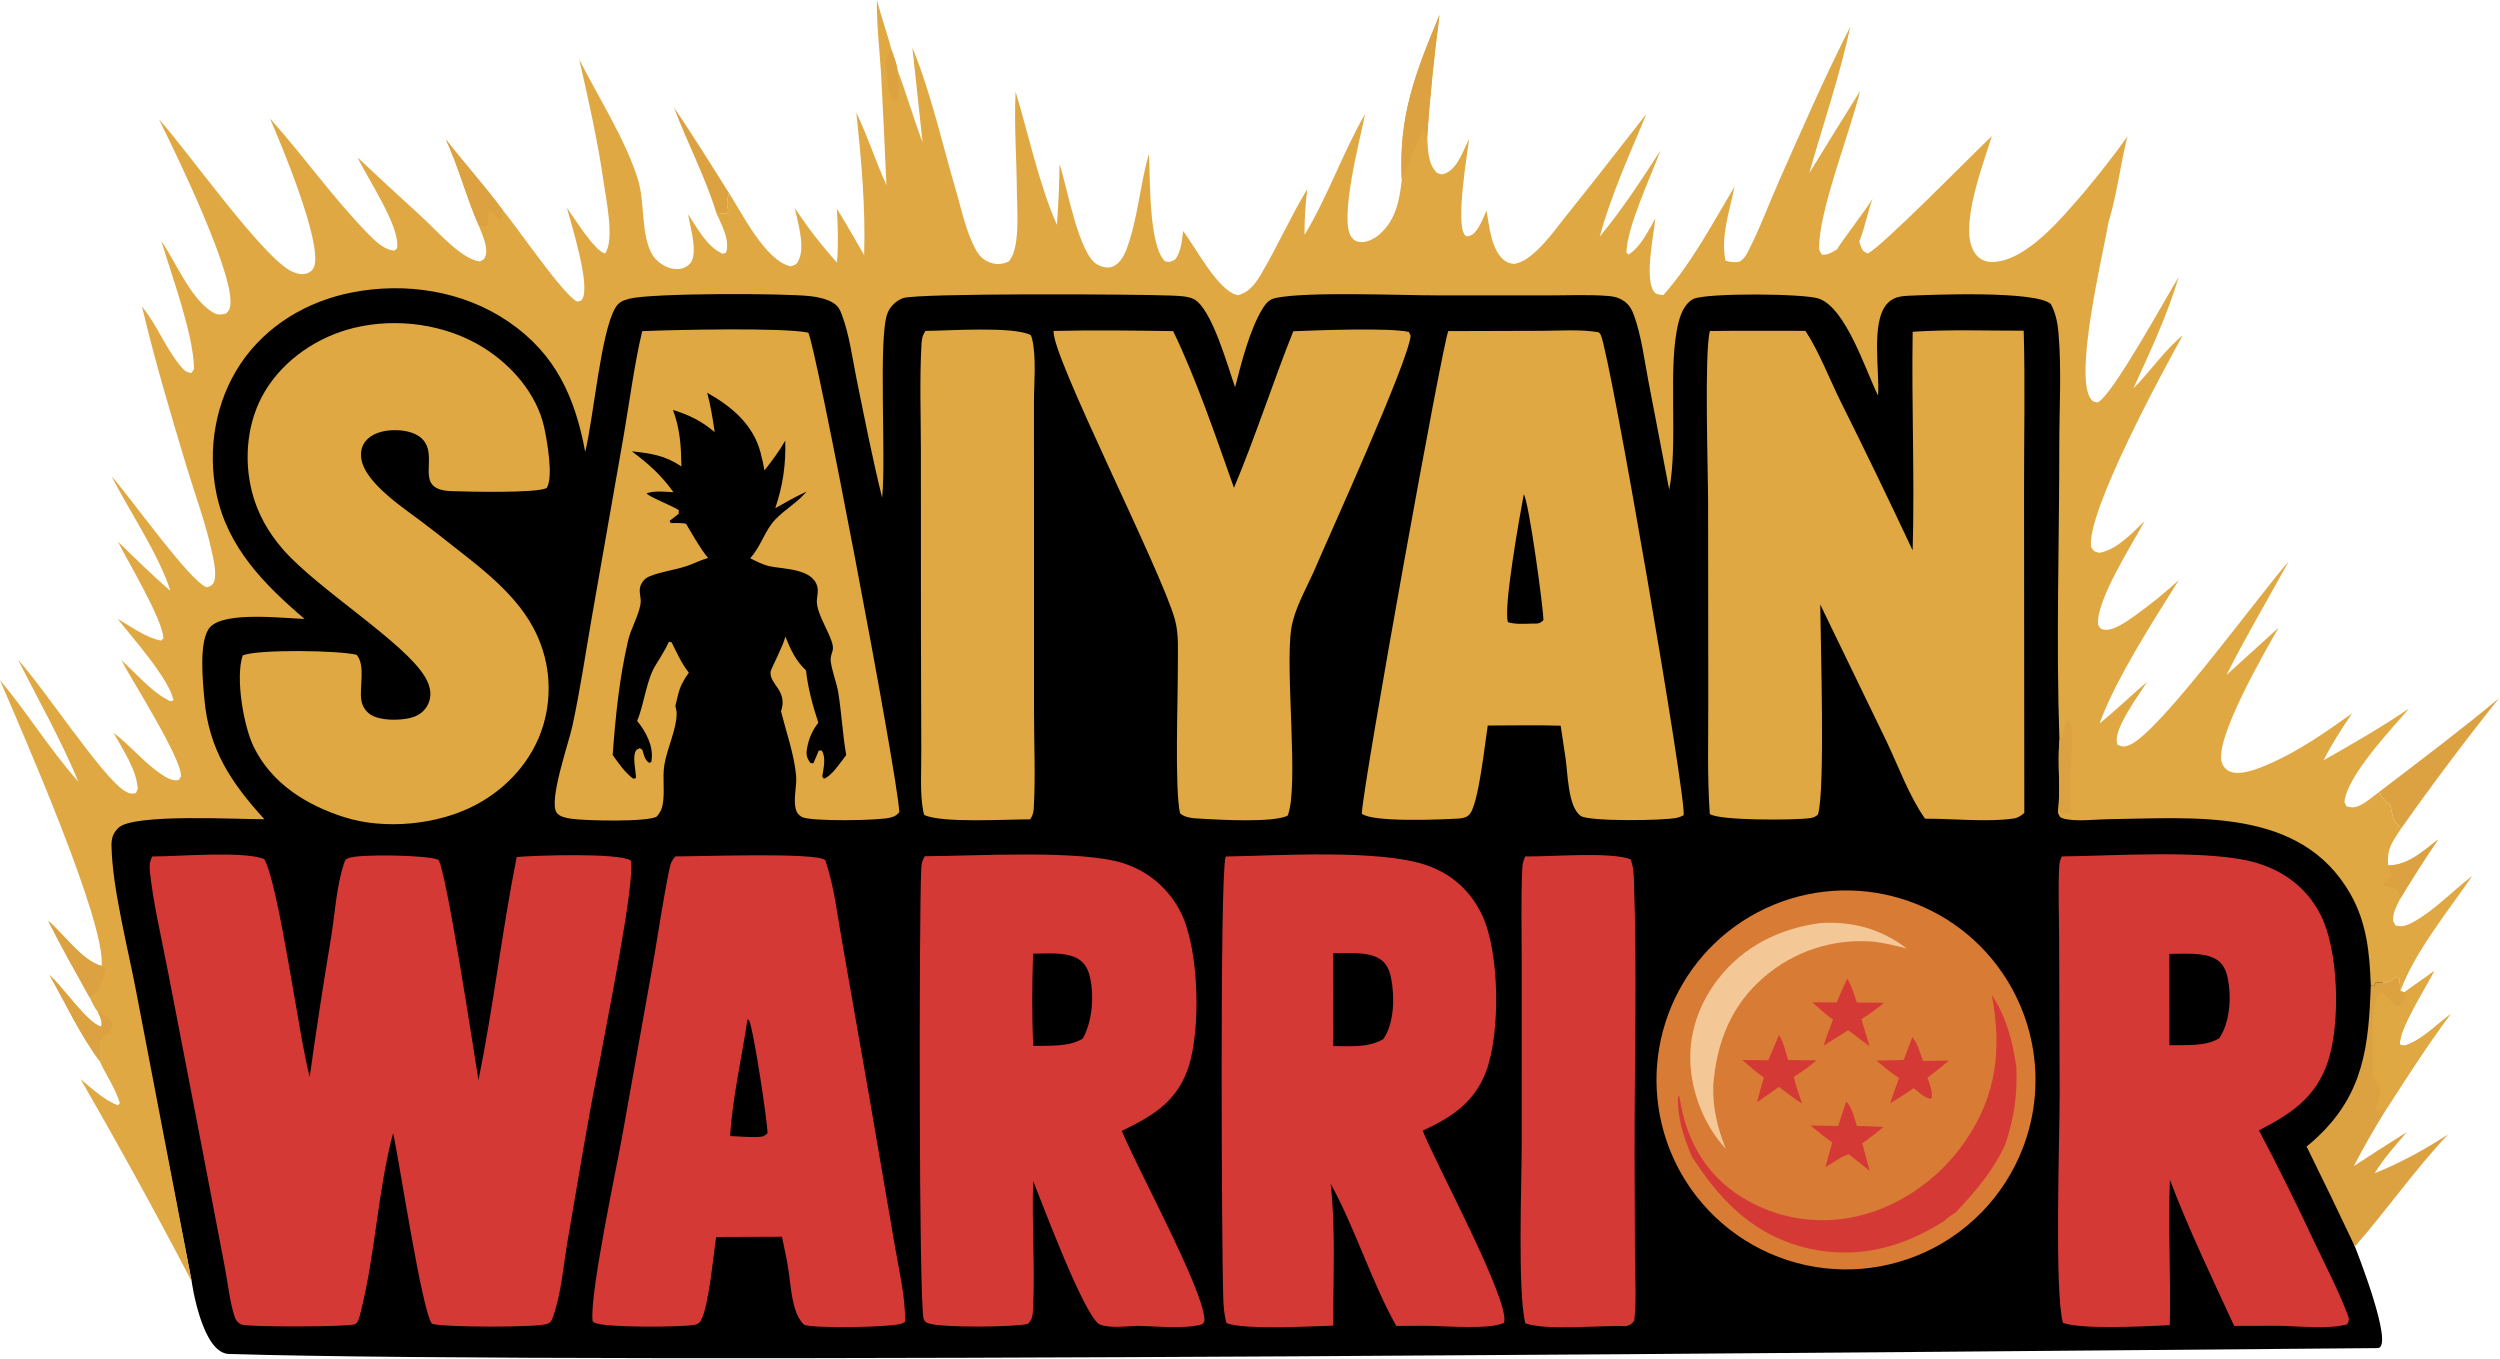 <?xml version="1.0" encoding="UTF-8" standalone="no"?> <svg xmlns="http://www.w3.org/2000/svg" xmlns:xlink="http://www.w3.org/1999/xlink" xmlns:serif="http://www.serif.com/" width="100%" height="100%" viewBox="0 0 1280 696" version="1.1" xml:space="preserve" style="fill-rule:evenodd;clip-rule:evenodd;stroke-linejoin:round;stroke-miterlimit:2;"> <g transform="matrix(1,0,0,1,-388.372,-397.727)"> <g> <g transform="matrix(1,0,0,1,-145.624,-507.529)"> <path d="M640.026,1161.27L629.004,1118.9C672.872,1023.45 737.785,1031.59 832.714,1070.68C838.164,1044.91 942.423,1041.93 1094.88,1050.07L1140.75,1049.96L1166.89,1070.68L1201.54,1045.02L1368.85,1048.66L1382.53,1081.67L1394.23,1054.55L1589.58,1049.19L1599.26,1304.03L1629.7,1314.39L1730.43,1332.63L1754.45,1388.64L1753.22,1438.02L1740.83,1477.08L1728.38,1499.19L1739.7,1543.48C1739.7,1543.48 1760.43,1595.41 1751.33,1595.48C1554.07,1597.05 837.671,1604.15 651.14,1598.48C637.276,1598.06 632.147,1561.46 632.147,1561.46L585.884,1325.3L631.709,1307.77L629.239,1233.36L651.309,1207.24C651.309,1207.24 647.292,1170.98 640.026,1161.27Z"></path> </g> <g> <path d="M837.364,397.727C839.571,406.336 842.542,414.749 844.877,423.335C845.945,426.605 847.454,430.101 847.842,433.51C852.514,445.763 856.078,458.392 860.737,470.648L855.498,422.073L855.992,423.279C865.244,446.208 870.985,471.974 877.955,495.771C880.86,505.691 883.146,517.021 888.272,526.049C889.859,528.845 891.908,530.837 894.925,532.013C898.389,533.363 901.408,533.153 904.723,531.639C910.896,525.397 909.059,505.014 909.016,496.466C908.93,479.316 907.518,461.796 908.368,444.691C914.993,466.62 920.332,492.113 929.521,512.85C930.264,502.478 930.753,492.19 930.846,481.79C934.727,492.991 940.673,528.729 950.542,533.37C952.935,534.496 955.439,535.241 958.015,534.228C961.651,532.797 963.835,528.802 965.145,525.341C970.955,509.99 971.971,492.348 976.637,476.531C977.328,488.785 976.368,522.936 984.794,531.485C987.512,532.159 987.65,531.788 990.052,530.588C993.116,526.591 993.528,520.893 994.116,516.004C1000.54,524.281 1012.11,547.07 1022.2,548.875C1027.74,547.471 1030.94,543.271 1033.76,538.559C1042.32,524.237 1049.04,508.777 1057.72,494.515C1056.7,502.481 1056.26,509.997 1056.29,518.021C1068.22,498.337 1075.77,476.013 1087.3,456.077C1085.22,467.102 1073.6,510.501 1080.38,519.242C1081.66,520.897 1083.1,521.58 1085.17,521.696C1088.48,521.88 1092.52,519.687 1094.9,517.534C1103.11,510.119 1104.96,500.117 1106.08,489.666C1104.38,457.065 1113.08,434.996 1125.39,405.428C1122.68,426.277 1120.45,446.996 1119.09,467.982C1119.63,474.583 1119.2,481.162 1124.04,486.222C1125.95,486.883 1126.53,487.316 1128.5,486.461C1134.93,483.665 1137.48,474.663 1140.55,468.944C1139.59,477.118 1133.47,512.393 1138.44,518.121C1138.65,518.361 1138.92,518.537 1139.16,518.745C1141.64,518.493 1142.75,517.722 1144.33,515.667C1146.52,512.834 1148.04,508.792 1149.45,505.498C1150.91,513.529 1151.86,526.057 1158.84,531.22C1160.39,532.371 1161.76,532.626 1163.63,532.871C1167.72,532.033 1170.84,529.93 1173.91,527.205C1180.75,521.125 1186.44,512.893 1192.19,505.782C1205.49,489.343 1218.28,472.577 1231.39,456.002C1222.83,476.539 1213.3,497.338 1207.46,518.838C1218.93,505.045 1228.76,489.876 1238.5,474.84C1233.81,487.589 1221.16,514.498 1221.12,527.051L1222.15,528.081C1228.43,524.185 1232.29,515.874 1235.91,509.604C1235.04,518.277 1230.2,540.695 1235.33,547.256C1236.28,548.463 1238.5,548.674 1240,548.807C1254.31,532.729 1265.42,511.806 1276.41,493.304C1273.98,506.023 1269.29,518.104 1271.81,531.208C1274.47,531.953 1276.2,532.132 1278.95,531.775C1281.19,530.38 1282.08,528.943 1283.3,526.612C1289.16,515.353 1293.71,502.926 1298.85,491.291C1310.7,464.475 1322.5,437.453 1335.76,411.3C1330.36,436.455 1321.72,461.668 1314.68,486.446C1323.28,472.372 1331.97,458.349 1340.74,444.375C1335.54,465.258 1321,502.279 1319.84,521.901C1319.66,524.85 1319.49,525.923 1321.36,528.167C1324.71,528.213 1326.2,526.951 1329.01,525.358C1330.02,522.896 1343.97,504.812 1347.14,499.489C1344.44,506.636 1343.29,514.305 1340.34,521.284C1340.52,521.991 1340.55,522.183 1340.83,522.962C1341.8,525.71 1341.91,526.214 1344.56,527.52C1350.88,525.19 1399.11,475.929 1408.2,467.399C1403.71,481.697 1397.75,497.439 1396.69,512.415C1396.3,517.919 1396.72,524.634 1400.73,528.824C1402.95,531.139 1406.01,532.04 1409.15,531.865C1426.66,530.893 1444.75,508.408 1455.52,496.036C1463.22,486.783 1470.61,477.483 1477.58,467.664C1474.03,481.967 1472.26,497.303 1467.98,511.31C1465.17,527.591 1450.03,590.223 1458.91,602.046C1460.04,603.562 1460.62,603.491 1462.37,603.761C1469.97,600.249 1496.89,550.835 1503.88,539.514C1498.05,559.099 1489.14,577.99 1480.67,596.558C1489.34,588.048 1496.58,576.925 1505.94,569.449C1495.77,587.611 1456.21,660.75 1459.05,677.875C1460.59,680.209 1460.59,680.086 1463.31,680.785C1472.45,679.029 1479.98,670.694 1486.43,664.486C1480.3,676.015 1461.39,705.248 1462.58,717.545C1463.5,718.911 1463.51,719.63 1465.21,720.047C1470.14,721.266 1478.11,715.348 1481.9,712.632C1489.59,707.105 1496.95,701.123 1503.93,694.72C1491.1,715.203 1471.2,746.073 1463.37,768.173C1471.76,761.336 1479.45,753.827 1487.68,746.841C1483.98,752.779 1470.43,770.954 1472.27,778.04C1472.36,778.388 1472.49,778.725 1472.59,779.067C1475.06,780.174 1476.02,780.22 1478.62,779.19C1493.79,773.173 1545,702.337 1560.19,685.155C1549.57,704.571 1538.26,723.507 1528.35,743.304L1555,719.121C1548.05,731.246 1522.15,775.954 1525.92,788.047C1526.54,790.047 1527.84,791.696 1529.75,792.597C1535.35,795.232 1545,791.114 1550.24,788.843C1565.4,782.269 1579.23,772.499 1592.65,762.965C1587.37,770.763 1582.26,778.532 1578.07,786.989C1592.87,778.579 1607.67,770.077 1621.77,760.504C1612.91,770.995 1589.99,794.819 1588.73,808.353L1589.75,810.544C1592.41,811.312 1593.97,811.354 1596.58,810.117C1600.03,808.483 1603.55,805.377 1606.63,803.099C1607.93,806.256 1609.51,807.781 1612.15,809.903L1613.67,816.193C1614.39,819.254 1616.28,819.658 1617.76,821.952C1613.25,828.771 1610.24,832.395 1611.15,840.842C1621.34,840.738 1629.06,833.476 1636.71,827.525C1629.88,837.466 1623.51,847.624 1617.23,857.918C1615.41,861.642 1613.54,864.846 1613.61,869.103L1614.84,871.527C1618.56,872.551 1621.08,871.436 1624.43,869.557C1635.12,863.555 1644.35,853.629 1654.16,846.235C1642.24,863.595 1624.49,885.395 1617.45,905.036L1616.81,898.814L1615.46,897.81C1611.34,900.614 1609.85,901.321 1604.94,900.635L1603.68,902.692L1602.22,902.093C1601.61,885.55 1600.15,870.193 1591.82,855.517C1566.39,810.702 1511.82,816.686 1467.9,817.147C1461.52,817.214 1450.47,818.639 1444.47,816.697C1442.78,816.148 1442.87,815.454 1442.05,813.967C1443.52,801.673 1441.73,789.143 1442.8,776.803C1441.05,726.519 1442.74,675.62 1442.73,625.261C1442.73,606.559 1443.93,586.926 1442.33,568.315C1441.88,563.078 1440.91,558.073 1438.41,553.405C1430.82,546.435 1377.24,548.582 1365.04,549.174C1360.81,549.379 1357.2,550.135 1354.34,553.503C1346.17,563.101 1350.86,587.922 1349.93,600.302C1343.38,586.882 1333.61,555.851 1319.82,550.67C1312.59,547.956 1261.64,547.59 1255.31,550.837C1251.21,552.936 1249.07,557.955 1247.94,562.171C1241.9,584.813 1247.82,623.54 1243.01,648.455L1232.26,592.358C1230.2,581.563 1228.77,569.818 1225.08,559.484C1223.98,556.423 1222.69,553.844 1219.98,551.951C1217.64,550.325 1215.29,549.579 1212.47,549.331C1202.16,548.424 1191.38,548.982 1181,548.974L1124.48,548.964C1105.63,548.971 1057.53,546.882 1041.44,550.302C1038.42,550.943 1036.63,552.846 1035,555.441C1028.29,566.166 1023.93,583.591 1020.74,595.959C1017.12,585.798 1008.9,555.857 999.734,550.943C996.496,549.207 990.84,549.181 987.176,549.029C971.125,548.362 858.132,547.685 850.699,550.381C847.248,551.632 844.113,554.62 842.78,558.039C837.938,570.458 842.146,631.576 840.028,652.54C835.024,632.404 831.062,611.962 826.91,591.636C824.759,581.107 823.287,569.314 819.53,559.244C818.445,556.336 817.671,554.506 815.011,552.836C811.767,550.799 807.258,549.827 803.466,549.382C790.012,547.804 722.045,547.723 710.666,550.664C707.169,551.568 705.084,552.426 703.263,555.599C695.999,568.253 692.255,611.558 688.004,629.104C682.81,601.215 672.967,579.043 648.803,562.496C625.547,546.571 596.001,542.105 568.581,547.459C545.658,551.934 524.661,564.365 511.549,583.962C498.599,603.315 494.51,627.83 499.198,650.532C504.885,678.067 523.71,697.045 544.302,714.612C533.19,714.279 503.659,710.661 496.021,718.741C489.885,725.231 492.262,747.251 493.04,755.904C495.349,781.602 506.834,798.607 523.735,817.168C510.399,817.266 456.602,814.163 449.062,821.536C446.098,824.434 445.379,826.986 445.464,831.018C445.923,852.755 453.909,883.294 458.08,905.325L486.562,1053.93C468.334,1018.96 449.345,984.396 429.609,950.256C435.397,954.955 441.793,961.189 448.854,963.66L449.733,962.493C447.328,954.584 442.702,948.389 439.383,940.955C429.519,927.802 421.836,911.294 413.716,896.943C420.316,902.657 433.178,921.673 440.198,923.38C441.007,920.702 439.425,918.24 438.437,915.663C436.656,913.848 435.394,910.501 434.177,908.218C426.991,895.296 419.667,882.43 413.057,869.2C421.104,876.006 430.256,889.569 440.406,892.287C442.603,869.62 398.92,770.742 388.372,745.95C402.481,762.721 413.8,781.487 428.519,797.95C419.595,776.576 408.089,756.168 397.595,735.525C410.579,749.607 440.677,795.458 451.948,802.506C454.242,803.94 455.345,804.319 457.935,803.837L458.911,801.654C458.446,791.983 451.059,781.325 446.557,772.946C454.903,779.192 461.606,787.657 470.146,793.583C472.959,795.536 476.312,797.78 479.864,797.13L481.094,795.174C481.006,785.309 456.351,746.856 450.473,735.704C457.936,742.296 465.26,751.337 474.112,755.993C475.687,756.822 475.381,756.884 477.202,756.303C475.095,745.294 455.643,723.659 448.529,714.491C455.184,718.431 463.262,724.318 470.844,725.719L472.096,724.483C471.403,714.547 454.341,686.042 448.713,675.019C457.565,683.52 466.287,692.273 475.629,700.233C470.075,682.418 454.42,658.997 445.469,641.587C454.169,651.019 485.922,696.062 494.345,698.447C495.727,697.886 496.543,697.845 497.424,696.57C499.895,692.996 497.664,684.178 496.814,680.187C493.699,665.566 488.309,651.248 483.989,636.939C475.812,609.855 467.606,582.26 461.091,554.736C468.64,563.908 472.956,575.549 480.491,584.766C482.296,586.974 483.545,588.434 486.369,588.687L487.727,586.654C487.488,568.871 476.339,539.11 471,521.145C478.467,532.073 485.674,550.135 496.843,557.365C499.509,559.092 501.177,559.001 504.157,558.24C504.791,557.538 505.411,556.892 505.795,556.011C511.399,543.177 476.503,472.359 469.744,458.787C483.748,474.072 523.488,530.589 538.105,536.861C540.509,537.893 543.572,538.668 546.066,537.507C547.739,536.728 548.781,535.701 549.315,533.916C553.118,521.202 532.5,471.946 526.597,458.386C543.742,477.467 558.621,498.71 576.533,517.133C580.077,520.778 585.14,525.951 590.507,525.994L591.681,524.719C593.351,513.681 576.618,489.369 571.47,478.34C581.182,487.535 590.994,496.625 600.902,505.608L605.602,509.999C612.567,516.381 624.521,530.307 634.033,531.61C635.834,530.707 636.381,530.682 637.004,528.627C638.406,524.007 635.018,517.354 633.422,513.015C627.101,498.707 623.275,483.414 616.659,469.13C626.231,481.429 636.687,493.031 645.987,505.54C653.194,514.17 676.626,548.513 683.777,552.121C685.208,551.816 685.778,552.108 686.559,550.747C690.664,543.59 681.032,512.924 678.591,504.061C682.163,508.918 692.847,526.479 698.166,527.464C703.207,520.753 698.593,499.231 697.424,491.004C694.414,469.807 689.702,448.915 684.915,428.062C694.683,447.525 708.232,468.44 714.832,489.087C718.612,500.914 716.457,515.253 721.417,526.37C723.175,530.308 726.887,533.528 730.983,534.848C733.609,535.694 736.844,535.855 739.332,534.476C741.794,533.11 742.883,531.463 743.338,528.681C744.365,522.401 741.78,513.657 740.634,507.369C745.322,514.412 750.347,524.177 758.415,527.658L760.073,527.128C762.309,520.647 757.678,512.672 755.13,506.717L760.146,507.2L761.268,505.67C760.376,502.522 760.481,500.629 761.339,497.462C761.425,497.146 761.52,496.832 761.61,496.517C768.375,507.007 780.164,531.055 793.101,534.097C794.991,533.473 795.854,533.458 796.919,531.646C800.984,524.729 796.839,511.646 795.276,504.209C801.788,514.061 809.023,523.415 816.922,532.194C817.662,522.949 817.418,513.8 816.822,504.563C821.693,512.332 826.196,520.388 830.807,528.316C831.602,504.298 829.369,479.249 826.796,455.389C832.574,467.359 836.719,480.353 842.224,492.521C841.418,473.68 840.514,454.842 839.513,436.01C838.748,423.322 837.138,410.432 837.364,397.727Z" style="fill:rgb(223,168,66);fill-rule:nonzero;"></path> <path d="M1125.39,405.428C1122.68,426.277 1120.45,446.996 1119.09,467.982L1117.81,466.441L1118.1,465.124L1117.6,463.675C1116.01,465.459 1109.8,480.814 1108.36,484.177L1107.9,484.189L1106.08,489.666C1104.38,457.065 1113.08,434.996 1125.39,405.428Z" style="fill:rgb(220,162,66);fill-rule:nonzero;"></path> <path d="M616.659,469.13C626.231,481.429 636.687,493.031 645.987,505.54L644.905,510.321C643.253,509.834 643.853,510.307 643.038,509.207C641.923,507.703 641.178,506.34 639.311,505.748C637.866,508.022 638.082,510.151 638.084,512.736L636.646,513.716L633.422,513.015C627.101,498.707 623.275,483.414 616.659,469.13Z" style="fill:rgb(220,162,66);fill-rule:nonzero;"></path> <path d="M413.057,869.2C421.104,876.006 430.256,889.569 440.406,892.287C441.522,893.053 441.963,893.333 442.677,894.523C442.56,894.793 442.43,895.057 442.325,895.332C440.541,900.005 440.793,902.343 437.073,906.265C436.802,906.55 436.549,906.853 436.27,907.13C435.316,908.074 435.629,907.774 434.177,908.218C426.991,895.296 419.667,882.43 413.057,869.2Z" style="fill:rgb(220,162,66);fill-rule:nonzero;"></path> <path d="M413.716,896.943C420.316,902.657 433.178,921.673 440.198,923.38C441.007,920.702 439.425,918.24 438.437,915.663C441.193,916.991 443.406,917.999 445.454,920.313C445.924,921.985 446.391,922.636 445.416,924.241C441.887,930.05 438.265,927.556 439.32,936.339C439.515,937.96 439.504,939.337 439.383,940.955C429.519,927.802 421.836,911.294 413.716,896.943Z" style="fill:rgb(220,162,66);fill-rule:nonzero;"></path> <path d="M1442.8,776.803C1443.08,776.508 1443.37,776.227 1443.63,775.919C1445.93,773.206 1444.49,769.085 1446.99,766.556C1448.45,768.046 1448.97,768.879 1449.08,771.022C1449.78,785.237 1447.45,799.458 1448.7,813.784C1446.24,814.523 1444.57,814.348 1442.05,813.967C1443.52,801.673 1441.73,789.143 1442.8,776.803Z" style="fill:rgb(220,162,66);fill-rule:nonzero;"></path> <path d="M1611.15,840.842C1621.34,840.738 1629.06,833.476 1636.71,827.525C1629.88,837.466 1623.51,847.624 1617.23,857.918C1617.09,857.117 1616.9,855.353 1616.45,854.586C1614.92,851.966 1611.16,851.773 1608.41,851.082C1608.8,848.655 1611.24,848.278 1612.67,845.513C1612,843.967 1611.57,842.476 1611.15,840.842Z" style="fill:rgb(220,162,66);fill-rule:nonzero;"></path> <path d="M844.877,423.335C845.945,426.605 847.454,430.101 847.842,433.51C848.153,438.276 848.873,443.343 847.799,448.041C847.536,449.192 847.732,448.653 846.33,449.549C843.64,447.073 843.18,442.404 842.837,438.903C842.256,432.975 840.977,428.066 844.877,423.335Z" style="fill:rgb(220,162,66);fill-rule:nonzero;"></path> <path d="M466.313,836.24C479.722,836.253 512.649,833.295 523.62,837.536C531.082,850.145 541.52,929.011 546.928,949.161C550.297,925.023 553.994,900.933 558.019,876.897C559.89,865.096 560.725,851.019 564.547,839.729C565.077,838.162 565.116,837.702 566.739,837.057C572.216,834.88 607.449,835.453 612.782,837.948C616.671,842.104 631.198,937.581 633.347,950.761C641.062,912.992 645.374,874.366 652.926,836.506C662.914,835.66 704.346,834.294 711.274,838.219C714.125,847.57 697.896,926.682 695.489,940.746C689.229,971.083 684.409,1001.91 679.078,1032.44C676.895,1044.94 675.831,1059.75 671.638,1071.57C670.988,1073.4 670.612,1074.73 668.715,1075.51C663.872,1077.52 614.488,1077.34 609.495,1075.49C604.205,1068.05 593.021,993.036 589.638,977.854C581.712,1007.69 580.603,1039.65 573.018,1069.62C572.538,1071.52 571.921,1074.79 570.168,1075.71C567.446,1077.14 515.251,1077.27 512.055,1075.9C510.131,1075.08 509.093,1073.73 508.456,1071.76C505.871,1063.78 505.015,1054.35 503.389,1046.03L491.131,981.936L474.061,893.537C470.919,877.234 466.853,860.418 465.122,843.911C464.809,840.927 464.965,838.941 466.313,836.24Z" style="fill:rgb(213,57,53);fill-rule:nonzero;"></path> <path d="M1367.66,567.586C1386.42,566.345 1405.69,567.071 1424.51,567.044C1425.28,594.423 1424.64,622.008 1424.68,649.406L1424.82,813.964C1423.21,815.297 1421.61,816.445 1419.5,816.773C1406.44,818.808 1387.69,816.813 1374,816.899C1365.93,805.529 1360.32,789.954 1354.27,777.291L1320.34,707.225C1320.47,725.862 1322.96,802.888 1319.15,814.805C1317.78,816.015 1316.66,816.404 1314.88,816.653C1307.61,817.675 1268.37,817.983 1263.78,814.454C1262.44,794.872 1263.05,774.948 1263.01,755.31L1262.92,654.755C1262.9,639.35 1260.92,578.092 1263.84,567.201C1280.13,566.977 1296.45,567.145 1312.75,567.121C1319.71,577.767 1324.77,591.052 1330.42,602.565C1343.14,628.08 1355.55,653.745 1367.65,679.554C1368.71,642.311 1367.05,604.865 1367.66,567.586Z" style="fill:rgb(223,168,66);fill-rule:nonzero;"></path> <path d="M1444,836.211C1470.41,835.976 1520.39,832.375 1544.16,839.66C1558.37,844.014 1569.7,852.748 1576.51,866.099C1585.82,884.346 1586.71,921.516 1580.35,940.986C1574.3,959.504 1561.47,968.009 1544.94,976.445C1555.11,995.803 1564.82,1015.4 1574.07,1035.21C1579.5,1046.62 1585.52,1058.19 1590.04,1070C1591.07,1072.71 1591.41,1073.1 1590.22,1075.76C1580.11,1078.52 1565.32,1076.63 1554.75,1076.53L1532.29,1076.59C1520.9,1052.05 1508.99,1027.06 1499.36,1001.78C1498.34,1026.48 1499.93,1051.45 1499.29,1076.21C1487.74,1076.78 1454.36,1078.56 1444.62,1075.06C1440.14,1058.87 1442.95,980.266 1442.91,958.464L1442.64,877.622C1442.64,865.493 1442.02,852.991 1442.72,840.902C1442.82,839.131 1443.31,837.82 1444,836.211ZM1499.11,932.878C1506.97,932.69 1517.74,933.682 1524.64,929.279C1530.28,920.91 1530.96,907.904 1528.88,898.116C1528.09,894.376 1526.36,890.802 1522.95,888.817C1516.56,885.102 1506.36,886.145 1499.07,886.1L1499.11,932.878Z" style="fill:rgb(213,57,53);fill-rule:nonzero;"></path> <path d="M861.876,836.106C887.647,836.027 941.49,832.641 963.562,839.715C976.442,843.819 987.09,852.999 993.046,865.134C1002.33,883.747 1003.38,925.367 996.602,944.894C990.633,962.075 978.221,969.23 962.737,976.74C970.832,996.445 1003.66,1056.32 1005.01,1072.69C1005.15,1074.49 1005.02,1074.45 1003.85,1075.79C994.214,1078.38 980.571,1076.68 970.5,1076.58C965.163,1076.73 956.579,1077.92 951.58,1075.9C943.909,1072.8 921.755,1013.22 917.362,1002.4C916.598,1023.88 918.322,1045.5 917.335,1066.98C917.184,1070.27 917.172,1073.23 914.68,1075.53C907.709,1077.31 870.671,1077.55 863.958,1075.35C862.492,1074.87 861.827,1074.56 861.278,1072.97C858.804,1065.82 858.879,866.671 860.057,842.374C860.181,839.822 860.503,838.312 861.876,836.106ZM917.383,933.248C925.585,933.006 935.557,933.882 942.755,929.489C947.731,920.59 948.744,907.119 946.246,897.24C945.248,893.29 943.205,890.088 939.515,888.198C933.36,885.047 924.128,885.995 917.3,886C916.798,901.669 916.655,917.587 917.383,933.248Z" style="fill:rgb(213,57,53);fill-rule:nonzero;"></path> <path d="M1015.93,836.262C1042.5,835.818 1095.17,832.353 1119.12,840.84C1131.96,845.388 1141.47,854.068 1147.27,866.413C1156.24,885.494 1156.64,926.801 1149.21,946.408C1143.24,962.159 1131.55,969.848 1116.79,976.604C1122.33,991.502 1161.85,1064.12 1158.45,1074.98C1151.44,1078.64 1127.66,1076.59 1118.75,1076.53L1103.26,1076.61C1090.32,1053.39 1082.46,1027.16 1069.66,1003.73C1072.31,1027.53 1070.88,1052.48 1070.98,1076.46C1059.12,1076.79 1026.09,1078.73 1016.37,1075.19C1015.06,1070.8 1014.81,1066.24 1014.65,1061.67C1013.94,1041.31 1012.81,844.14 1015.93,836.262ZM1070.96,933.308C1079.6,933.331 1088.93,934.302 1096.64,929.726C1102.33,921.527 1102.52,907.827 1100.55,898.152C1099.8,894.447 1098.1,890.704 1094.77,888.664C1088.4,884.76 1078.19,885.785 1070.87,885.738L1070.96,933.308Z" style="fill:rgb(213,57,53);fill-rule:nonzero;"></path> <path d="M1241.72,982.035C1225.73,935.251 1247.48,883.926 1292.21,862.873C1336.95,841.821 1390.36,857.776 1416.22,899.916C1423.18,911.253 1427.73,923.901 1429.59,937.072C1431.92,953.555 1429.97,970.361 1423.93,985.873C1419.25,997.878 1412.23,1008.83 1403.28,1018.09C1398.3,1023.24 1392.77,1027.83 1386.78,1031.76C1364.99,1046.06 1338.37,1051 1312.9,1045.46C1287.44,1039.92 1265.27,1024.37 1251.4,1002.31C1247.4,995.947 1244.15,989.144 1241.72,982.035Z" style="fill:rgb(216,123,53);fill-rule:nonzero;"></path> <path d="M1254.6,989.958C1250.37,979.672 1246.94,969.873 1247.57,958.638C1248.44,959.576 1248.2,959.048 1248.38,960.138C1251.58,979.897 1260.05,996.546 1276.63,1008.35C1293.81,1020.36 1315.07,1024.99 1335.68,1021.2C1359.31,1016.91 1380.8,1001.91 1394.37,982.316C1410.77,958.632 1413.35,934.742 1408.15,907.117C1415.68,918.358 1418.75,930.683 1420.73,943.893C1421.35,958.43 1419.61,970.061 1415.04,983.84C1408.25,998.019 1400.43,1006.95 1389.83,1018.37C1387.96,1019.75 1385.22,1021.27 1383.7,1022.95C1362.68,1036.33 1339.91,1042.46 1315.15,1037.11C1287.92,1031.22 1270.01,1013.74 1255.42,991.101L1254.6,989.958Z" style="fill:rgb(213,57,53);fill-rule:nonzero;"></path> <path d="M1320.42,870.342C1336.47,869.253 1351.88,873.398 1364.59,883.372C1358.66,881.886 1352.8,880.307 1346.69,879.796C1326.68,878.299 1306.89,884.808 1291.68,897.892C1274.67,912.445 1267.22,931.553 1265.56,953.438C1265.23,965.124 1267.72,975.054 1271.94,985.866C1262.38,975.534 1256.27,961.672 1254.36,947.783C1251.93,930.247 1257.1,913.229 1267.83,899.263C1280.85,882.313 1299.49,873.06 1320.42,870.342Z" style="fill:rgb(244,199,151);fill-rule:nonzero;"></path> <path d="M1334.16,898.816C1336.47,902.629 1337.67,906.806 1339.06,911.015L1353.01,911.14C1349.35,914.331 1345.49,916.925 1341.41,919.549L1345.59,933.396C1341.89,930.754 1338.28,927.947 1334.63,925.221L1322.1,933.047C1323.46,928.541 1325.15,924.191 1326.85,919.807C1323.12,917.069 1319.69,913.942 1316.21,910.895L1328.75,911.01C1330.41,906.873 1332.27,902.853 1334.16,898.816Z" style="fill:rgb(213,57,53);fill-rule:nonzero;"></path> <path d="M1333.64,961.663C1336.69,964.861 1337.71,970.012 1339.07,974.153L1352.68,974.696C1349.24,977.715 1345.54,980.397 1341.88,983.139L1345.65,997.225C1342.14,994.308 1338.48,991.537 1334.89,988.706C1331,989.908 1326.55,993.24 1322.96,995.344C1324.04,991.083 1325.31,986.855 1326.5,982.625C1322.58,980.059 1319,976.9 1315.36,973.949L1329.51,974.239L1333.64,961.663Z" style="fill:rgb(213,57,53);fill-rule:nonzero;"></path> <path d="M1367.45,928.735C1370.17,931.656 1371.5,937.18 1372.93,940.926L1386.17,940.755C1382.64,943.814 1378.87,946.65 1375.21,949.559C1376.22,952.637 1378.32,957.208 1377.2,960.289C1374.01,960.25 1370.61,956.738 1368.15,954.817C1364.44,957.662 1360.17,960.06 1356.21,962.566C1357.54,958.218 1359.15,953.951 1360.68,949.669C1356.54,947.036 1352.89,943.91 1349.15,940.752L1363.06,940.438L1367.45,928.735Z" style="fill:rgb(213,57,53);fill-rule:nonzero;"></path> <path d="M1299.2,927.665C1301.48,930.887 1302.68,936.675 1303.91,940.476L1318.41,940.618C1314.7,943.815 1310.99,946.49 1306.82,949.062C1307.81,953.778 1309.46,958.241 1311.06,962.776C1306.9,960.163 1303.08,957.219 1299.2,954.21L1288.05,962.072C1288.96,957.807 1290.3,953.562 1291.46,949.353C1287.51,946.78 1284,943.541 1280.44,940.466L1293.76,940.557L1299.2,927.665Z" style="fill:rgb(213,57,53);fill-rule:nonzero;"></path> <path d="M1129.9,567.249L1177.78,567.103C1187.3,567.074 1197.43,566.259 1206.82,567.836C1207.33,568.299 1207.62,568.493 1207.95,569.185C1212.84,579.401 1252.16,808.371 1250.38,815.127C1249.32,815.664 1248.4,816.101 1247.25,816.381C1240.71,817.97 1202,818.405 1197.76,815.511C1191.13,810.993 1191.09,793.527 1189.91,785.747L1187.44,769.291C1175.03,768.889 1162.52,769.199 1150.1,769.203C1148.72,777.689 1145.48,808.979 1140.9,814.537C1139.58,816.146 1137.37,816.698 1135.35,816.818C1126.5,817.346 1091.08,818.878 1085.62,814.327C1086.06,800.083 1127.12,572.72 1129.9,567.249ZM1172.25,717.024C1175.29,716.917 1176.43,717.468 1178.61,715.228C1178.57,708.965 1171.06,653.815 1168.53,650.842C1166.59,661.206 1157.94,709.415 1160.45,716.303C1164.43,717.418 1168.17,717.153 1172.25,717.024Z" style="fill:rgb(223,168,66);fill-rule:nonzero;"></path> <path d="M613.529,671.947C630.622,685.65 650.707,699.294 661.343,718.989C669.694,734.369 671.54,752.452 666.471,769.202C661.12,786.976 647.968,801.443 631.654,809.986C612.39,820.075 585.24,822.725 564.462,816.069C545.246,809.912 527.613,798.962 518.392,780.364C513.095,769.681 508.811,744.733 512.635,733.283C520.692,730.041 562.304,730.722 570.98,732.987C575.573,738.414 572.37,749.298 573.338,756.046C573.769,759.053 575.481,761.895 578.032,763.561C582.974,766.791 592.569,766.679 598.212,765.364C601.964,764.489 605.142,762.576 607.082,759.164C609.889,754.228 608.84,749.127 606.06,744.422C595.513,726.568 551.217,699.534 533.34,679.109C525.834,670.532 520.207,660.636 517.379,649.557C513.052,632.597 514.916,613.302 523.964,598.164C533.786,581.73 551.116,570.085 569.578,565.602C591.658,560.242 616.681,563.71 636.023,575.797C650.436,584.803 663.237,599.511 666.955,616.4C668.43,623.099 671.848,641.936 668.28,647.598C662.77,650.371 627.74,649.447 619.551,649.194C598.972,648.559 613.994,631.499 604.319,622.24C600.538,618.622 593.916,617.747 588.924,618.008C584.097,618.26 578.648,619.718 575.501,623.654C573.56,626.081 572.948,629.038 573.29,632.087C574.778,645.376 597.161,659.143 606.924,666.862L613.529,671.947Z" style="fill:rgb(223,168,66);fill-rule:nonzero;"></path> <path d="M734.149,836.198C745.208,836.298 806.351,833.974 810.877,838.091C815.461,851.222 817.066,866.352 819.548,880.045L833.802,961.379L846.29,1034.28C848.448,1047.21 851.964,1061.34 851.766,1074.45C851.177,1074.82 850.849,1075.07 850.231,1075.33C845.379,1077.33 805.092,1078.04 800.109,1076.01C793.688,1070.25 793.37,1055.93 791.982,1047.5C791.169,1041.97 789.824,1036.42 788.743,1030.94L755.04,1031.07C753.574,1040.35 751.285,1067.02 747.145,1073.97C746.289,1075.41 745.461,1075.71 743.86,1076.06C738.306,1077.25 696.435,1077.63 692.628,1074.83C691.644,1074.1 691.794,1074.41 691.718,1073.41C690.591,1058.59 703.804,997.002 707.131,978.358L722.44,892.615C725.379,875.74 727.798,858.614 731.283,841.852C731.768,839.52 732.607,837.989 734.149,836.198ZM775.249,979.92C778.184,979.675 779.2,980.067 781.332,977.932C781.39,972.128 773.819,922.418 771.819,920.158C771.605,919.916 771.318,919.75 771.067,919.546C768.219,939.18 763.37,959.654 762.2,979.361C766.548,979.613 770.893,979.923 775.249,979.92Z" style="fill:rgb(213,57,53);fill-rule:nonzero;"></path> <path d="M1050.53,567.329C1062.71,566.822 1099.55,565.411 1109.7,567.671L1110.62,569.672C1109.18,583.609 1068.39,673.012 1060.9,690.656C1056.94,699.469 1051.05,709.762 1049.53,719.357C1046.21,740.354 1053.55,800.905 1047.65,815.349C1040.16,819.046 1012.56,817.446 1003.38,816.915C1000.1,816.726 994.798,816.567 992.529,814.027C989.745,800.988 991.501,755.632 991.425,738.996C991.39,731.235 992.01,722.593 989.967,715.064C983.214,690.181 926.36,579.168 927.837,567.173C948.177,566.662 968.67,566.967 989.018,567.251C1000.83,591.578 1011.05,621.862 1020.17,647.496C1031.23,621.176 1039.95,593.847 1050.53,567.329Z" style="fill:rgb(223,168,66);fill-rule:nonzero;"></path> <path d="M717.187,567.271C733.321,566.59 789.136,565.323 802.148,568.026C805.408,571.04 847.916,794.104 848.822,813.547C847.374,815.184 846.71,815.586 844.593,816.256C839.41,817.898 802.985,818.497 798.791,815.937C797.052,814.875 796.101,813.516 795.672,811.515C794.553,806.304 796.493,799.993 795.949,794.501C794.879,783.702 790.909,772.457 788.248,761.921C791.904,751.182 782.182,748.169 782.911,741.611C783.059,740.282 789.437,728.351 790.474,723.693C793.233,730.41 795.667,735.904 801.044,740.968C802.05,750.11 804.494,759.031 807.357,767.744C804.242,771.774 802.423,775.905 801.576,780.926C801.026,784.186 801.374,785.713 803.299,788.363L804.778,788.573C805.767,786.394 806.707,784.192 807.596,781.97L809.146,782.033C811.436,785.717 809.958,791.14 809.371,795.374L810.238,796.433C814.378,794.978 818.847,787.751 821.635,784.357C819.786,773.736 819.281,762.948 817.56,752.306C816.678,746.851 814.209,741.248 813.674,735.886C813.508,734.218 814.188,732.421 814.682,730.851C816.356,725.527 805.649,712.328 806.645,704.455C806.903,702.413 807.361,699.956 806.802,697.94C804.264,688.785 789.782,689.197 782.497,687.665C779.052,686.94 775.631,685.121 772.488,683.557C777.52,677.883 779.202,671.648 783.431,665.948C787.697,660.201 795.377,656.06 800.378,650.503L801.33,649.435C795.816,651.928 790.59,654.948 785.321,657.911C789.216,646.281 790.793,635.557 790.415,623.331C787.314,628.801 783.642,633.635 779.783,638.588C779.215,635.469 778.567,632.321 777.733,629.26C773.798,614.816 762.96,605.908 750.467,598.812C752.234,605.492 753.3,612.136 754.286,618.961C747.42,613.21 741.47,610.302 732.927,607.602C736.623,617.48 737.057,626.164 737.271,636.558C728.981,630.932 721.635,629.83 711.851,628.808C720.424,635.179 726.928,640.988 733.204,649.751C728.813,649.524 723.655,648.839 719.459,650.286C719.842,651.804 733.559,657.113 735.919,658.941L735.842,660.799L731.197,664.409L731.808,665.534C733.05,665.514 734.291,665.506 735.533,665.512C736.189,665.521 739.165,665.584 739.7,666.013C739.756,666.058 747.494,679.788 750.941,683.383C746.961,684.526 743.366,686.426 739.444,687.707C733.419,689.673 726.825,690.402 720.966,692.8C719.509,693.396 718.374,694.211 717.469,695.505C717.294,695.755 717.15,696.024 716.986,696.281C714.625,699.994 716.959,703.149 716.311,707.062C715.316,713.061 711.393,719.465 709.942,725.743C705.446,745.192 703.519,764.414 702.065,784.258C705.028,788.518 708.399,793.303 712.575,796.43L713.982,796.159C713.984,792.387 712.359,786.444 713.538,782.997C714.11,781.322 714.559,781.516 716.033,780.765L717.305,781.74C718.062,784.288 718.407,786.696 720.721,788.289L721.794,787.947C721.858,787.577 721.932,787.208 721.985,786.836C723.02,779.589 718.954,772.193 714.589,766.836C718.401,757.738 719.214,745.652 724.425,737.678C726.086,735.136 727.555,732.465 729.093,729.847L730.866,726.315L732.199,726.559C734.989,731.98 737.214,737.33 741.062,742.131C738.351,745.948 736.662,748.795 735.551,753.435L734.149,759.175C734.412,760.324 734.809,761.608 734.817,762.796C734.879,771.08 729.813,781.039 728.501,789.492C727.474,796.109 728.861,803.035 727.672,809.641C727.205,812.232 726.315,813.849 724.615,815.812C719.662,818.738 687.547,817.94 680.699,816.907C678.333,816.551 674.805,815.89 673.356,813.78C669.184,807.705 679.501,778.292 681.352,769.807C685.389,751.303 688.146,732.307 691.408,713.64L707.742,620.489C710.797,602.799 713.059,584.727 717.187,567.271Z" style="fill:rgb(223,168,66);fill-rule:nonzero;"></path> <path d="M862.211,567.155C873.829,567.06 907.448,564.683 916.099,569.291C916.521,570.226 916.556,570.208 916.833,571.387C919.088,580.974 917.737,593.9 917.754,603.894L917.787,665.354L917.791,762.501C917.787,778.76 918.594,795.482 917.652,811.7C917.53,813.798 916.988,815.468 915.846,817.235C904.584,817.16 870.288,819.325 861.555,814.956C861.394,814.388 861.181,813.702 861.068,813.105C859.267,803.589 860.145,792.256 860.074,782.574L859.891,720.568L859.872,628.29C859.847,610.401 859.173,592.152 860.155,574.292C860.314,571.397 860.564,569.64 862.211,567.155Z" style="fill:rgb(223,168,66);fill-rule:nonzero;"></path> <path d="M1169.33,836.208C1181.98,836.462 1212.93,833.647 1223.22,837.71C1224.69,841.379 1224.85,845.404 1224.98,849.322C1226.56,896.305 1225.18,943.831 1225.27,990.863L1225.46,1041.47C1225.55,1052.12 1226.3,1063.27 1225.12,1073.86C1223.65,1075.88 1223.34,1075.9 1220.96,1076.73C1207.74,1076.13 1180.46,1079.17 1169.35,1075.27C1165.3,1059.13 1167.49,1002.97 1167.48,984.149L1167.5,891.577C1167.52,875.208 1167.02,858.612 1167.78,842.264C1167.89,839.894 1168.29,838.344 1169.33,836.208Z" style="fill:rgb(213,57,53);fill-rule:nonzero;"></path> <path d="M1602.22,902.093L1603.68,902.692L1604.94,900.635C1609.85,901.321 1611.34,900.614 1615.46,897.81L1616.81,898.814L1617.45,905.036L1619.48,905.749C1624.46,902.046 1629.76,898.704 1634.62,894.86C1630.62,903.018 1616.43,924.848 1617.13,932.534C1619.27,933.378 1619.61,933.194 1621.77,932.285C1629.66,928.959 1636.14,922.131 1642.95,917.057C1631.46,932.426 1621.11,948.609 1610.72,964.732C1604.67,974.608 1598.81,984.453 1593.53,994.766C1602.5,988.884 1611.52,983.1 1620.61,977.413C1614.79,984.199 1608.92,990.807 1604.18,998.422C1617.44,993.13 1629.8,986.279 1641.78,978.555C1624.77,996.61 1610.41,1017.27 1594.08,1035.95C1585.99,1018.8 1577.75,1001.73 1569.35,984.735C1571.3,983.187 1573.18,981.551 1574.98,979.832C1598.66,957.519 1601.18,932.952 1602.22,902.093Z" style="fill:rgb(220,162,66);fill-rule:nonzero;"></path> <path d="M1619.48,905.749C1624.46,902.046 1629.76,898.704 1634.62,894.86C1630.62,903.018 1616.43,924.848 1617.13,932.534C1619.27,933.378 1619.61,933.194 1621.77,932.285C1629.66,928.959 1636.14,922.131 1642.95,917.057C1631.46,932.426 1621.11,948.609 1610.72,964.732C1608.64,965.592 1606.95,966.4 1604.64,966.288C1604.75,965.772 1604.82,965.248 1604.96,964.739C1605.6,962.334 1606.91,960.116 1607.1,957.544C1607.41,953.295 1605.43,951.714 1602.83,948.795C1603.98,937.588 1602.13,919.95 1604.67,910.435C1605.32,907.97 1605.99,907.225 1608.1,905.903C1611.19,907.733 1612.33,911.627 1615.81,912.522C1618.59,911.471 1618.65,910.875 1620.18,908.447L1619.48,905.749Z" style="fill:rgb(223,168,66);fill-rule:nonzero;"></path> <path d="M1667.81,755.269C1650.47,776.996 1633.78,799.234 1617.76,821.952C1616.28,819.658 1614.39,819.254 1613.67,816.193L1612.15,809.903C1609.51,807.781 1607.93,806.256 1606.63,803.099C1627.16,787.389 1647.93,771.805 1667.81,755.269Z" style="fill:rgb(220,162,66);fill-rule:nonzero;"></path> <path d="M733.445,452.813C743.259,467.065 752.299,481.929 761.61,496.517C761.52,496.832 761.425,497.146 761.339,497.462C760.481,500.629 760.376,502.522 761.268,505.67L760.146,507.2L755.13,506.717C749.563,488.457 740.188,470.748 733.445,452.813Z" style="fill:rgb(220,162,66);fill-rule:nonzero;"></path> </g> </g> </g> </svg> 